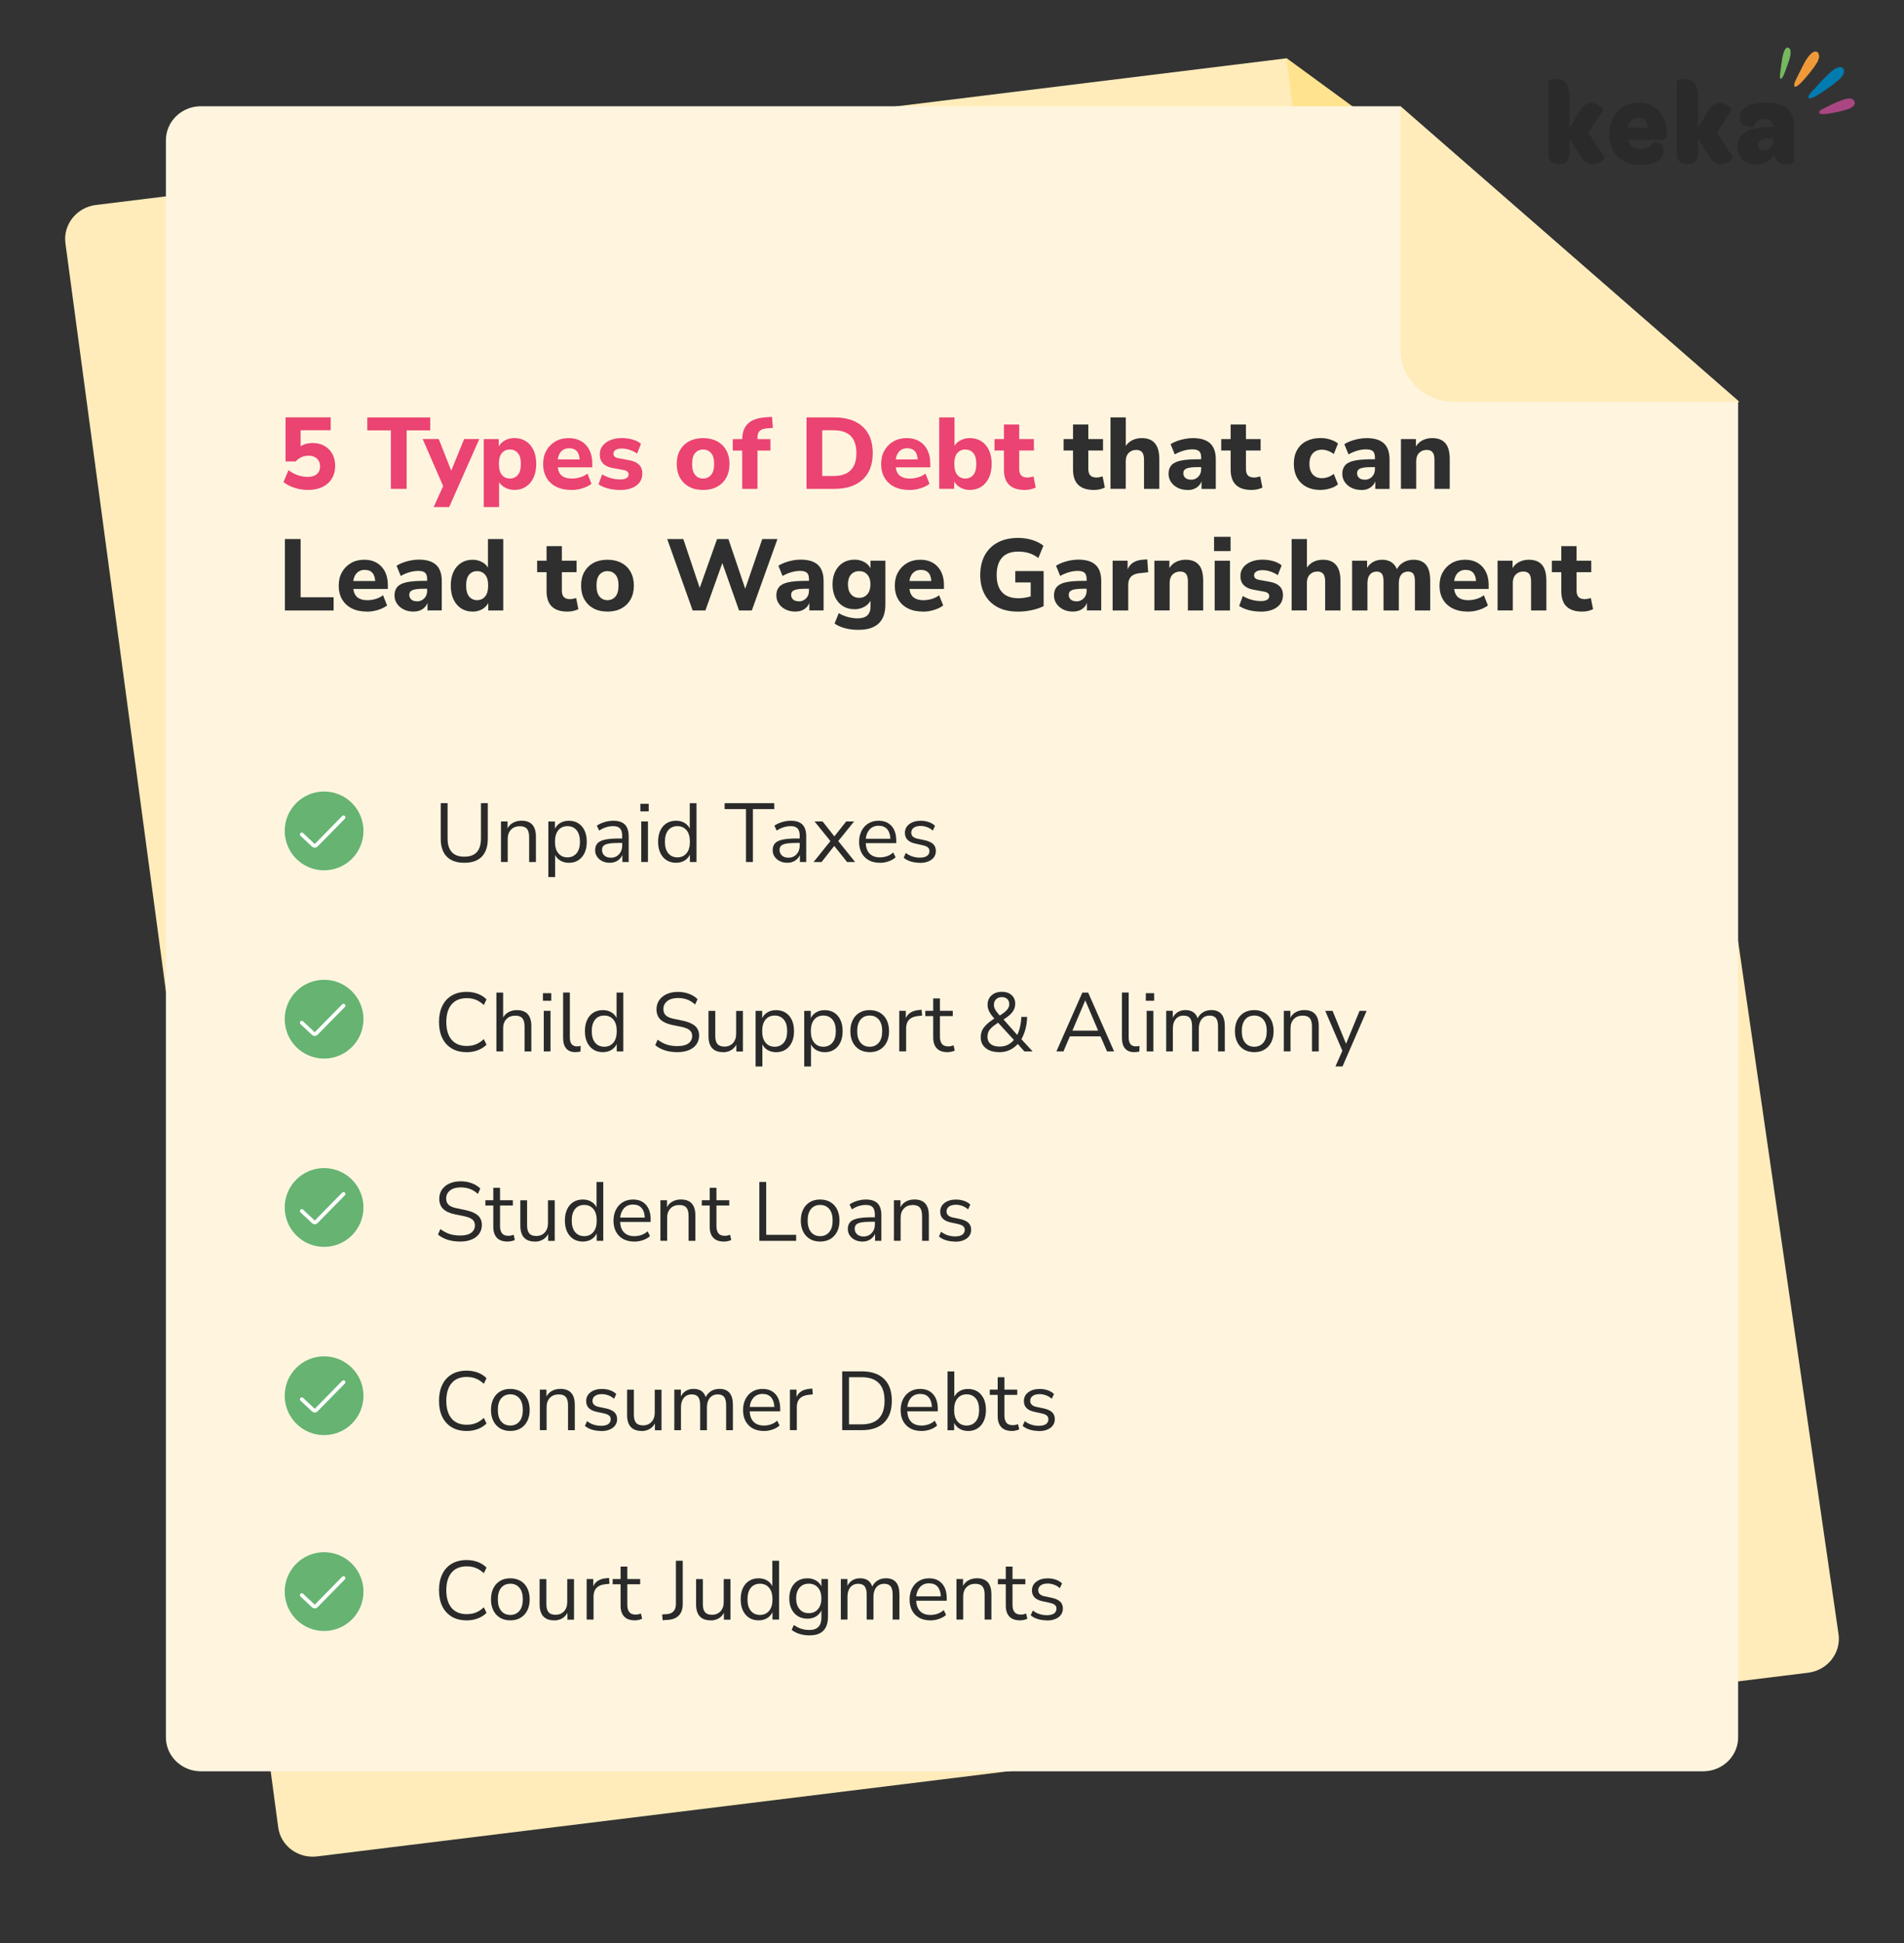 <?xml version="1.0" encoding="UTF-8"?><svg id="Layer_1" xmlns="http://www.w3.org/2000/svg" viewBox="0 0 502.89 512.95"><rect x="0" y="0" width="502.89" height="512.95" fill="#333333" stroke="none"/><path d="M466.43,27.09c-4.78,0-6.93,1.55-6.93,4.02,0,2.69,3.66,2.47,3.7,2.37.38-.95,1.11-2.08,2.91-2.08,1.34,0,2.13.73,2.24,2.08h-.55c-6.14.03-8.85,1.74-8.85,5.32,0,2.72,1.89,4.62,4.8,4.62,2.1,0,3.87-.95,4.83-2.56.44,1.67,1.54,2.53,3.14,2.53,1.08,0,2.16-.38,2.16-.7v-8.92c0-4.49-2.26-6.68-7.45-6.68ZM468.38,37.02c0,1.58-.96,2.69-2.44,2.69-1.02,0-1.69-.54-1.69-1.45,0-1.2,1.19-1.71,3.44-1.78h.7v.54h0Z" style="fill:#2a2a2a; fill-rule:evenodd;"/><path d="M457.7,41.52l-4.25-6.49,3.87-5.98c.15-.35-1.34-1.87-3.03-1.87-.96,0-2.15.47-2.94,1.84l-2.88,4.72v-8.29c0-3.7-1.83-4.62-3.44-4.62-1.14,0-2.15.47-2.15.69v18.8c0,2.25,1.05,2.95,2.53,2.95h.58c1.43,0,2.48-.76,2.48-2.95v-3.71l3.11,4.91c.81,1.36,2.01,1.84,3.03,1.84,1.66,0,3.23-1.51,3.08-1.83Z" style="fill:#2a2a2a; fill-rule:evenodd;"/><path d="M432.73,27.09c-4.45,0-7.69,3.54-7.69,8.35s3.11,8.1,8.03,8.1c4.08,0,6.32-1.58,6.32-3.67,0-2.31-2.56-2.6-2.56-2.53-.55,1.08-1.75,1.99-3.49,1.99s-3-.82-3.35-2.47h9.11c.84,0,1.11-.66,1.14-1.58v-.38c0-4.52-3.09-7.81-7.51-7.81ZM429.91,33.74c.18-1.55,1.31-2.69,2.76-2.69,1.54,0,2.5,1.08,2.53,2.69h-5.29Z" style="fill:#2a2a2a; fill-rule:evenodd;"/><path d="M423.77,41.52l-4.25-6.49,3.87-5.98c.15-.35-1.34-1.87-3.03-1.87-.96,0-2.15.47-2.94,1.84l-2.88,4.72v-8.29c0-3.7-1.83-4.62-3.44-4.62-1.14,0-2.15.47-2.15.69v18.8c0,2.25,1.05,2.95,2.53,2.95h.59c1.42,0,2.47-.76,2.47-2.95v-3.71l3.12,4.91c.81,1.36,2.01,1.84,3.03,1.84,1.65,0,3.23-1.51,3.08-1.83Z" style="fill:#2a2a2a; fill-rule:evenodd;"/><path d="M472.93,14.14c-.09,1.08-.6,2.4-.8,2.98-.73,2.14-1.39,3.87-1.82,3.69-.43-.18-.03-2.04.26-4.35.11-.87.62-4.51,1.86-3.82.45.25.56.82.5,1.49Z" style="fill:#75b85f; fill-rule:evenodd;"/><path d="M480.19,16.01c-.1.24-.22.46-.35.65-.57.92-1.22,1.79-1.89,2.61-1.85,2.24-3.44,4.01-3.95,3.54-.52-.47.76-2.54,2.07-5.23.55-1.13,1.21-2.3,2.05-3.19.49-.52,1.46-1.23,2.04-.48.47.61.32,1.42.02,2.09Z" style="fill:#f09939; fill-rule:evenodd;"/><path d="M488.82,28.49c-.56.3-1.21.48-1.61.6-.6.17-1.2.32-1.81.45-2.59.53-4.73.88-4.91.23-.16-.58.89-.99,1.25-1.17,1.35-.68,2.73-1.38,4.13-1.93.92-.36,3.41-1.37,3.94.12.28.79-.28,1.34-.99,1.71Z" style="fill:#aa4782; fill-rule:evenodd;"/><path d="M486.36,20.39c-.38.45-.87.82-1.3,1.18-.67.57-1.37,1.09-2.08,1.59-2.63,1.85-4.85,3.27-5.26,2.69-.43-.61,1.29-2.15,1.58-2.47,1.01-1.14,2.03-2.29,3.13-3.33.83-.79,3.17-3.23,4.4-1.98.42.44.19,1.22-.05,1.69-.11.23-.25.44-.42.63Z" style="fill:#007cb0; fill-rule:evenodd;"/><path d="M435.41,85.26l50.21,346.31c.61,4.92-3,9.41-8.07,10.03l-393.8,48.49c-5.07.62-9.68-2.85-10.28-7.77L17.27,64.14c-.61-4.92,3.02-9.41,8.09-10.03L339.8,15.39l95.61,69.87Z" style="fill:#ffecba; fill-rule:evenodd;"/><path d="M435.78,85.51l-72.36,5.62c-7.78.96-14.84-4.38-15.76-11.93l-7.86-63.82,95.61,69.87.37.25Z" style="fill:#ffe38f; fill-rule:evenodd;"/><path d="M459.08,105.82v352.83c0,4.96-4.13,8.97-9.24,8.97H53.07c-5.11,0-9.25-4.01-9.25-8.97V37.02c0-4.96,4.15-8.97,9.25-8.97h316.81l89.2,77.77Z" style="fill:#fff5df; fill-rule:evenodd;"/><path d="M459.42,106.11h-75.35c-7.84,0-14.19-6.16-14.19-13.76V28.05l89.2,77.77.34.29Z" style="fill:#ffecba; fill-rule:evenodd;"/><path d="M81.41,129.35c-1.25,0-2.47-.19-3.65-.58-1.19-.38-2.15-.89-2.88-1.51l1.31-3.13c1.61,1.18,3.32,1.77,5.14,1.77,1.02,0,1.81-.25,2.37-.75.56-.5.84-1.17.84-2.01s-.27-1.54-.82-2.06c-.54-.52-1.28-.78-2.21-.78-1.34,0-2.48.51-3.42,1.52h-2.67v-11.64h11.93v3.4h-7.95v4.23c.87-.57,1.93-.86,3.16-.86s2.24.25,3.13.76c.89.51,1.59,1.22,2.09,2.13.5.91.75,1.96.75,3.16,0,1.27-.29,2.37-.86,3.32-.57.95-1.39,1.69-2.46,2.22s-2.34.8-3.8.8Z" style="fill:#eb4372;"/><path d="M103.24,129.06v-15.44h-6.23v-3.42h16.62v3.42h-6.23v15.44h-4.15Z" style="fill:#eb4372;"/><path d="M114.53,133.87l2.52-5.54-5.41-12.42h4.25l3.29,8.35,3.4-8.35h4.01l-7.95,17.95h-4.12Z" style="fill:#eb4372;"/><path d="M127.77,133.87v-17.95h3.96v1.95c.36-.68.91-1.22,1.65-1.62.74-.4,1.57-.6,2.5-.6,1.14,0,2.14.28,3.01.83s1.54,1.34,2.02,2.35c.48,1.02.72,2.23.72,3.64s-.24,2.63-.72,3.65c-.48,1.03-1.16,1.82-2.02,2.38s-1.87.84-3.01.84c-.87,0-1.67-.19-2.39-.56-.72-.37-1.28-.87-1.67-1.5v6.58h-4.04ZM134.68,126.33c.86,0,1.55-.31,2.09-.94s.8-1.6.8-2.92-.27-2.26-.8-2.88c-.54-.62-1.23-.92-2.09-.92s-1.58.31-2.11.92c-.54.62-.8,1.57-.8,2.88s.27,2.29.8,2.92,1.24.94,2.11.94Z" style="fill:#eb4372;"/><path d="M150.92,129.35c-1.55,0-2.89-.28-4-.84-1.12-.56-1.97-1.36-2.57-2.38-.6-1.03-.9-2.23-.9-3.62s.29-2.55.87-3.57c.58-1.03,1.37-1.83,2.38-2.41,1.01-.58,2.17-.87,3.49-.87,1.91,0,3.42.6,4.55,1.81,1.12,1.2,1.69,2.83,1.69,4.88v1.02h-9.12c.14,1.04.52,1.79,1.14,2.26s1.47.71,2.56.71c.71,0,1.44-.11,2.17-.32s1.39-.54,1.98-.99l1.07,2.7c-.66.5-1.47.9-2.42,1.19-.95.29-1.91.44-2.88.44ZM150.36,118.33c-.86,0-1.55.26-2.07.78-.53.52-.85,1.24-.98,2.17h5.78c-.11-1.96-1.02-2.94-2.73-2.94Z" style="fill:#eb4372;"/><path d="M163.81,129.35c-1.16,0-2.24-.13-3.24-.4-1-.27-1.83-.63-2.49-1.1l.96-2.62c.66.41,1.41.74,2.26.98.85.24,1.69.36,2.53.36.75,0,1.3-.12,1.66-.36.36-.24.54-.56.54-.95,0-.62-.46-1.02-1.36-1.18l-2.81-.51c-1.12-.2-1.98-.6-2.57-1.2-.59-.61-.88-1.4-.88-2.38,0-.89.25-1.66.75-2.3.5-.64,1.19-1.14,2.06-1.5.87-.36,1.88-.54,3.02-.54.95,0,1.86.12,2.76.36s1.66.62,2.3,1.14l-1.02,2.6c-.54-.39-1.17-.71-1.91-.96s-1.43-.38-2.07-.38c-.8,0-1.38.13-1.74.39-.36.26-.54.58-.54.98,0,.62.42,1.02,1.26,1.18l2.81.51c1.16.2,2.04.58,2.65,1.16.61.58.91,1.37.91,2.37,0,1.37-.54,2.44-1.61,3.21s-2.48,1.15-4.23,1.15Z" style="fill:#eb4372;"/><path d="M185.7,129.35c-1.41,0-2.64-.28-3.68-.84-1.04-.56-1.85-1.36-2.42-2.38-.57-1.03-.86-2.24-.86-3.65s.28-2.6.86-3.62,1.38-1.81,2.42-2.37c1.04-.55,2.27-.83,3.68-.83s2.64.28,3.68.83c1.04.55,1.86,1.34,2.43,2.37.58,1.03.87,2.23.87,3.62s-.29,2.63-.87,3.65c-.58,1.03-1.39,1.82-2.43,2.38-1.04.56-2.27.84-3.68.84ZM185.7,126.33c.86,0,1.56-.31,2.1-.94.54-.62.82-1.6.82-2.92s-.27-2.26-.82-2.88c-.54-.62-1.24-.92-2.1-.92s-1.55.31-2.09.92c-.54.62-.8,1.57-.8,2.88s.27,2.29.8,2.92,1.23.94,2.09.94Z" style="fill:#eb4372;"/><path d="M196.03,129.06v-10.11h-2.49v-3.02h2.49c.04-1.86.58-3.25,1.62-4.19,1.04-.94,2.63-1.47,4.78-1.59l1.47-.11.24,2.94-1.26.08c-1.03.05-1.76.27-2.18.66-.42.38-.63.97-.63,1.75v.46h3.42v3.02h-3.42v10.11h-4.04Z" style="fill:#eb4372;"/><path d="M213.02,129.06v-18.86h7.38c3.21,0,5.7.82,7.46,2.45,1.77,1.63,2.65,3.96,2.65,6.97s-.88,5.34-2.65,6.98-4.25,2.46-7.46,2.46h-7.38ZM217.17,125.66h3c4.01,0,6.02-2.02,6.02-6.05s-2.01-6.02-6.02-6.02h-3v12.07Z" style="fill:#eb4372;"/><path d="M240.2,129.35c-1.55,0-2.89-.28-4-.84-1.12-.56-1.97-1.36-2.57-2.38-.6-1.03-.9-2.23-.9-3.62s.29-2.55.87-3.57c.58-1.03,1.37-1.83,2.38-2.41,1.01-.58,2.17-.87,3.49-.87,1.91,0,3.42.6,4.55,1.81,1.12,1.2,1.69,2.83,1.69,4.88v1.02h-9.12c.14,1.04.52,1.79,1.14,2.26s1.47.71,2.56.71c.71,0,1.44-.11,2.17-.32s1.39-.54,1.98-.99l1.07,2.7c-.66.5-1.47.9-2.42,1.19-.95.29-1.91.44-2.88.44ZM239.64,118.33c-.86,0-1.55.26-2.07.78-.53.52-.85,1.24-.98,2.17h5.78c-.11-1.96-1.02-2.94-2.73-2.94Z" style="fill:#eb4372;"/><path d="M256.18,129.35c-.93,0-1.76-.21-2.5-.62s-1.29-.95-1.65-1.63v1.95h-3.96v-18.86h4.04v7.49c.39-.62.95-1.12,1.67-1.48.72-.37,1.52-.55,2.39-.55,1.14,0,2.14.28,3.01.83s1.54,1.34,2.02,2.35c.48,1.02.72,2.23.72,3.64s-.24,2.63-.72,3.65c-.48,1.03-1.16,1.82-2.02,2.38s-1.87.84-3.01.84ZM254.97,126.33c.86,0,1.55-.31,2.09-.94s.8-1.6.8-2.92-.27-2.26-.8-2.88c-.54-.62-1.23-.92-2.09-.92s-1.58.31-2.11.92c-.54.62-.8,1.57-.8,2.88s.27,2.29.8,2.92,1.24.94,2.11.94Z" style="fill:#eb4372;"/><path d="M270.7,129.35c-3.69,0-5.54-1.79-5.54-5.38v-5.03h-2.49v-3.02h2.49v-3.85h4.04v3.85h3.88v3.02h-3.88v4.87c0,.75.17,1.31.52,1.69.35.38.91.56,1.67.56.23,0,.48-.03.74-.08.26-.05.54-.12.84-.21l.59,2.94c-.38.2-.82.35-1.34.47-.52.12-1.03.17-1.53.17Z" style="fill:#eb4372;"/><path d="M288.95,129.35c-3.69,0-5.54-1.79-5.54-5.38v-5.03h-2.49v-3.02h2.49v-3.85h4.04v3.85h3.88v3.02h-3.88v4.87c0,.75.17,1.31.52,1.69.35.38.91.56,1.67.56.23,0,.48-.03.74-.08.26-.05.54-.12.84-.21l.59,2.94c-.38.2-.82.35-1.34.47-.52.12-1.03.17-1.53.17Z" style="fill:#2f2f2f;"/><path d="M293.31,129.06v-18.86h4.04v7.52c.46-.68,1.06-1.19,1.79-1.54s1.54-.52,2.43-.52c3.09,0,4.63,1.84,4.63,5.51v7.89h-4.04v-7.71c0-.91-.17-1.57-.51-1.97s-.84-.6-1.5-.6c-.86,0-1.54.27-2.05.8s-.76,1.25-.76,2.14v7.33h-4.04Z" style="fill:#2f2f2f;"/><path d="M313.67,129.35c-.98,0-1.85-.19-2.59-.56-.75-.37-1.34-.88-1.78-1.52-.44-.64-.66-1.36-.66-2.17,0-.95.25-1.7.75-2.27.5-.57,1.31-.98,2.44-1.22,1.12-.24,2.61-.36,4.47-.36h.96v-.46c0-.78-.18-1.34-.53-1.67-.36-.33-.96-.49-1.82-.49-.71,0-1.47.11-2.26.33s-1.58.56-2.37,1l-1.1-2.7c.46-.3,1.03-.58,1.7-.83.67-.25,1.37-.44,2.1-.57.73-.13,1.43-.2,2.09-.2,2.03,0,3.55.46,4.55,1.38,1,.92,1.5,2.34,1.5,4.27v7.76h-3.77v-1.98c-.27.7-.72,1.25-1.35,1.66s-1.4.62-2.31.62ZM314.58,126.65c.75,0,1.38-.26,1.9-.78.52-.52.78-1.19.78-2.01v-.54h-.94c-1.37,0-2.35.12-2.92.36s-.86.66-.86,1.24c0,.5.17.91.52,1.23.35.32.85.48,1.51.48Z" style="fill:#2f2f2f;"/><path d="M330.58,129.35c-3.69,0-5.54-1.79-5.54-5.38v-5.03h-2.49v-3.02h2.49v-3.85h4.04v3.85h3.88v3.02h-3.88v4.87c0,.75.17,1.31.52,1.69.35.38.91.56,1.67.56.23,0,.48-.03.74-.08.26-.05.54-.12.84-.21l.59,2.94c-.38.2-.82.35-1.34.47-.52.12-1.03.17-1.53.17Z" style="fill:#2f2f2f;"/><path d="M348.77,129.35c-1.43,0-2.67-.28-3.73-.84s-1.88-1.36-2.45-2.4c-.57-1.03-.86-2.26-.86-3.67s.28-2.62.86-3.64,1.39-1.8,2.45-2.34,2.31-.82,3.73-.82c.84,0,1.69.12,2.54.38s1.55.61,2.09,1.07l-1.12,2.78c-.45-.36-.95-.64-1.5-.84s-1.09-.31-1.61-.31c-1.05,0-1.87.33-2.45.98s-.87,1.57-.87,2.77.29,2.1.87,2.77c.58.67,1.4,1,2.45,1,.5,0,1.03-.1,1.59-.29.56-.2,1.07-.48,1.51-.86l1.12,2.78c-.54.46-1.23.83-2.09,1.08-.86.26-1.7.39-2.54.39Z" style="fill:#2f2f2f;"/><path d="M359.56,129.35c-.98,0-1.85-.19-2.59-.56-.75-.37-1.34-.88-1.78-1.52-.44-.64-.66-1.36-.66-2.17,0-.95.25-1.7.75-2.27.5-.57,1.31-.98,2.44-1.22,1.12-.24,2.61-.36,4.47-.36h.96v-.46c0-.78-.18-1.34-.53-1.67-.36-.33-.96-.49-1.82-.49-.71,0-1.47.11-2.26.33s-1.58.56-2.37,1l-1.1-2.7c.46-.3,1.03-.58,1.7-.83.67-.25,1.37-.44,2.1-.57.73-.13,1.43-.2,2.09-.2,2.03,0,3.55.46,4.55,1.38,1,.92,1.5,2.34,1.5,4.27v7.76h-3.77v-1.98c-.27.7-.72,1.25-1.35,1.66s-1.4.62-2.31.62ZM360.47,126.65c.75,0,1.38-.26,1.9-.78.52-.52.78-1.19.78-2.01v-.54h-.94c-1.37,0-2.35.12-2.92.36s-.86.66-.86,1.24c0,.5.17.91.52,1.23.35.32.85.48,1.51.48Z" style="fill:#2f2f2f;"/><path d="M370.02,129.06v-13.14h3.96v1.93c.45-.71,1.04-1.26,1.79-1.63.75-.38,1.59-.56,2.51-.56,1.55,0,2.71.45,3.48,1.35.77.9,1.15,2.29,1.15,4.16v7.89h-4.04v-7.71c0-.91-.17-1.57-.51-1.97s-.84-.6-1.5-.6c-.86,0-1.54.27-2.05.8s-.76,1.25-.76,2.14v7.33h-4.04Z" style="fill:#2f2f2f;"/><path d="M75.25,161.17v-18.86h4.15v15.36h8.72v3.5h-12.87Z" style="fill:#2f2f2f;"/><path d="M96.93,161.46c-1.55,0-2.89-.28-4-.84-1.12-.56-1.97-1.36-2.57-2.38s-.9-2.23-.9-3.62.29-2.55.87-3.57c.58-1.03,1.37-1.83,2.38-2.41s2.17-.87,3.49-.87c1.91,0,3.42.6,4.55,1.81,1.12,1.2,1.69,2.83,1.69,4.88v1.02h-9.12c.14,1.04.52,1.79,1.14,2.26s1.47.71,2.56.71c.71,0,1.44-.11,2.17-.32.73-.21,1.39-.54,1.98-.99l1.07,2.7c-.66.5-1.47.9-2.42,1.19-.95.29-1.91.44-2.88.44ZM96.36,150.44c-.86,0-1.55.26-2.07.78-.53.52-.85,1.24-.98,2.17h5.78c-.11-1.96-1.02-2.94-2.73-2.94Z" style="fill:#2f2f2f;"/><path d="M109.23,161.46c-.98,0-1.85-.19-2.59-.56-.75-.38-1.34-.88-1.78-1.53-.44-.64-.66-1.36-.66-2.17,0-.95.25-1.7.75-2.27.5-.57,1.31-.98,2.44-1.22,1.12-.24,2.61-.36,4.47-.36h.96v-.46c0-.79-.18-1.34-.53-1.67-.36-.33-.96-.5-1.82-.5-.71,0-1.47.11-2.26.33-.79.22-1.58.56-2.37,1l-1.1-2.7c.46-.3,1.03-.58,1.7-.83s1.37-.44,2.1-.58,1.43-.2,2.09-.2c2.03,0,3.55.46,4.55,1.38,1,.92,1.5,2.34,1.5,4.27v7.76h-3.77v-1.98c-.27.7-.72,1.25-1.35,1.66-.63.41-1.4.62-2.31.62ZM110.14,158.76c.75,0,1.38-.26,1.9-.78.52-.52.78-1.19.78-2.01v-.54h-.94c-1.37,0-2.35.12-2.92.36-.57.24-.86.66-.86,1.24,0,.5.17.91.52,1.23s.85.48,1.51.48Z" style="fill:#2f2f2f;"/><path d="M124.81,161.46c-1.14,0-2.14-.28-3.01-.84-.87-.56-1.54-1.36-2.02-2.38s-.72-2.24-.72-3.65.24-2.62.72-3.64,1.16-1.8,2.02-2.35c.87-.55,1.87-.83,3.01-.83.87,0,1.68.19,2.41.56s1.28.87,1.66,1.5v-7.52h4.04v18.86h-3.96v-1.98c-.36.7-.91,1.25-1.65,1.66-.74.41-1.57.62-2.5.62ZM126.01,158.44c.86,0,1.56-.31,2.1-.94.54-.62.82-1.6.82-2.92s-.27-2.26-.82-2.88c-.54-.62-1.24-.92-2.1-.92s-1.55.31-2.09.92c-.54.62-.8,1.57-.8,2.88s.27,2.29.8,2.92c.54.62,1.23.94,2.09.94Z" style="fill:#2f2f2f;"/><path d="M149.9,161.46c-3.69,0-5.54-1.79-5.54-5.38v-5.03h-2.49v-3.02h2.49v-3.85h4.04v3.85h3.88v3.02h-3.88v4.87c0,.75.17,1.31.52,1.69s.91.56,1.67.56c.23,0,.48-.03.74-.08.26-.05.54-.12.84-.21l.59,2.94c-.38.2-.82.35-1.34.47-.52.12-1.03.17-1.53.17Z" style="fill:#2f2f2f;"/><path d="M160.44,161.46c-1.41,0-2.64-.28-3.68-.84-1.04-.56-1.85-1.36-2.42-2.38s-.86-2.24-.86-3.65.28-2.6.86-3.62,1.38-1.81,2.42-2.37c1.04-.55,2.27-.83,3.68-.83s2.64.28,3.68.83c1.04.55,1.86,1.34,2.43,2.37.58,1.03.87,2.23.87,3.62s-.29,2.63-.87,3.65c-.58,1.03-1.39,1.82-2.43,2.38-1.04.56-2.27.84-3.68.84ZM160.44,158.44c.86,0,1.56-.31,2.1-.94.54-.62.82-1.6.82-2.92s-.27-2.26-.82-2.88c-.54-.62-1.24-.92-2.1-.92s-1.55.31-2.09.92c-.54.62-.8,1.57-.8,2.88s.27,2.29.8,2.92c.54.62,1.23.94,2.09.94Z" style="fill:#2f2f2f;"/><path d="M182.95,161.17l-6.72-18.86h4.25l4.33,12.9,4.58-12.9h3l4.44,13.11,4.5-13.11h4.01l-6.77,18.86h-3.37l-4.42-12.52-4.47,12.52h-3.37Z" style="fill:#2f2f2f;"/><path d="M210.08,161.46c-.98,0-1.85-.19-2.59-.56-.75-.38-1.34-.88-1.78-1.53-.44-.64-.66-1.36-.66-2.17,0-.95.25-1.7.75-2.27.5-.57,1.31-.98,2.44-1.22,1.12-.24,2.61-.36,4.47-.36h.96v-.46c0-.79-.18-1.34-.53-1.67-.36-.33-.96-.5-1.82-.5-.71,0-1.47.11-2.26.33-.79.22-1.58.56-2.37,1l-1.1-2.7c.46-.3,1.03-.58,1.7-.83s1.37-.44,2.1-.58,1.43-.2,2.09-.2c2.03,0,3.55.46,4.55,1.38,1,.92,1.5,2.34,1.5,4.27v7.76h-3.77v-1.98c-.27.7-.72,1.25-1.35,1.66-.63.41-1.4.62-2.31.62ZM210.99,158.76c.75,0,1.38-.26,1.9-.78.52-.52.78-1.19.78-2.01v-.54h-.94c-1.37,0-2.35.12-2.92.36-.57.24-.86.66-.86,1.24,0,.5.17.91.52,1.23s.85.48,1.51.48Z" style="fill:#2f2f2f;"/><path d="M226.85,166.28c-1.27,0-2.45-.13-3.54-.4-1.1-.27-2.06-.69-2.88-1.26l1.1-2.76c.71.45,1.52.79,2.42,1.03s1.75.36,2.56.36c2.28,0,3.42-1.05,3.42-3.16v-1.5c-.36.68-.92,1.22-1.69,1.63-.77.41-1.61.62-2.52.62-1.18,0-2.2-.27-3.08-.82-.88-.54-1.55-1.31-2.03-2.29s-.72-2.13-.72-3.45.24-2.44.72-3.42,1.16-1.74,2.03-2.29c.87-.54,1.9-.82,3.08-.82.95,0,1.79.21,2.54.62s1.3.95,1.66,1.63v-1.98h3.93v11.61c0,2.21-.6,3.87-1.79,4.98-1.2,1.11-2.93,1.66-5.22,1.66ZM226.93,157.82c.89,0,1.61-.31,2.15-.94.54-.62.82-1.49.82-2.6s-.27-1.97-.82-2.58c-.54-.62-1.26-.92-2.15-.92s-1.63.31-2.17.92c-.54.62-.8,1.48-.8,2.58s.27,1.97.8,2.6c.54.62,1.26.94,2.17.94Z" style="fill:#2f2f2f;"/><path d="M243.81,161.46c-1.55,0-2.89-.28-4-.84-1.12-.56-1.97-1.36-2.57-2.38s-.9-2.23-.9-3.62.29-2.55.87-3.57c.58-1.03,1.37-1.83,2.38-2.41s2.17-.87,3.49-.87c1.91,0,3.42.6,4.55,1.81,1.12,1.2,1.69,2.83,1.69,4.88v1.02h-9.12c.14,1.04.52,1.79,1.14,2.26s1.47.71,2.56.71c.71,0,1.44-.11,2.17-.32.73-.21,1.39-.54,1.98-.99l1.07,2.7c-.66.5-1.47.9-2.42,1.19-.95.29-1.91.44-2.88.44ZM243.25,150.44c-.86,0-1.55.26-2.07.78-.53.52-.85,1.24-.98,2.17h5.78c-.11-1.96-1.02-2.94-2.73-2.94Z" style="fill:#2f2f2f;"/><path d="M268.8,161.46c-2.12,0-3.92-.4-5.39-1.21-1.47-.8-2.59-1.93-3.36-3.37-.77-1.44-1.15-3.14-1.15-5.08s.4-3.73,1.19-5.19,1.94-2.6,3.44-3.4c1.5-.8,3.3-1.2,5.4-1.2,1.32,0,2.57.19,3.76.56,1.19.38,2.15.88,2.9,1.5l-1.34,3.24c-.82-.61-1.66-1.04-2.51-1.3s-1.78-.39-2.78-.39c-1.91,0-3.34.53-4.29,1.59-.95,1.06-1.43,2.59-1.43,4.59s.49,3.54,1.46,4.58c.97,1.04,2.41,1.55,4.32,1.55,1.02,0,2.09-.16,3.21-.48v-3.69h-4.07v-3h7.49v9.26c-.93.46-2,.82-3.21,1.07s-2.43.38-3.64.38Z" style="fill:#2f2f2f;"/><path d="M283.41,161.46c-.98,0-1.85-.19-2.59-.56-.75-.38-1.34-.88-1.78-1.53-.44-.64-.66-1.36-.66-2.17,0-.95.25-1.7.75-2.27.5-.57,1.31-.98,2.44-1.22,1.12-.24,2.61-.36,4.47-.36h.96v-.46c0-.79-.18-1.34-.53-1.67-.36-.33-.96-.5-1.82-.5-.71,0-1.47.11-2.26.33-.79.22-1.58.56-2.37,1l-1.1-2.7c.46-.3,1.03-.58,1.7-.83s1.37-.44,2.1-.58,1.43-.2,2.09-.2c2.03,0,3.55.46,4.55,1.38,1,.92,1.5,2.34,1.5,4.27v7.76h-3.77v-1.98c-.27.7-.72,1.25-1.35,1.66-.63.41-1.4.62-2.31.62ZM284.32,158.76c.75,0,1.38-.26,1.9-.78.52-.52.78-1.19.78-2.01v-.54h-.94c-1.37,0-2.35.12-2.92.36-.57.24-.86.66-.86,1.24,0,.5.17.91.52,1.23s.85.48,1.51.48Z" style="fill:#2f2f2f;"/><path d="M293.87,161.17v-13.14h3.96v2.27c.62-1.53,1.96-2.38,4.01-2.54l1.18-.08.24,3.4-2.27.24c-2,.2-3,1.21-3,3.05v6.8h-4.12Z" style="fill:#2f2f2f;"/><path d="M304.9,161.17v-13.14h3.96v1.93c.45-.71,1.04-1.26,1.79-1.63s1.59-.56,2.51-.56c1.55,0,2.71.45,3.48,1.35.77.9,1.15,2.29,1.15,4.16v7.89h-4.04v-7.71c0-.91-.17-1.57-.51-1.97-.34-.4-.84-.6-1.5-.6-.86,0-1.54.27-2.05.8s-.76,1.25-.76,2.14v7.33h-4.04Z" style="fill:#2f2f2f;"/><path d="M320.66,145.49v-3.77h4.36v3.77h-4.36ZM320.82,161.17v-13.14h4.04v13.14h-4.04Z" style="fill:#2f2f2f;"/><path d="M333.02,161.46c-1.16,0-2.24-.13-3.24-.4-1-.27-1.83-.63-2.49-1.1l.96-2.62c.66.41,1.41.74,2.26.98s1.69.36,2.53.36c.75,0,1.3-.12,1.66-.36.36-.24.54-.56.54-.95,0-.62-.46-1.02-1.36-1.18l-2.81-.51c-1.12-.2-1.98-.6-2.57-1.21-.59-.61-.88-1.4-.88-2.38,0-.89.25-1.66.75-2.3.5-.64,1.19-1.14,2.06-1.5.87-.36,1.88-.54,3.02-.54.95,0,1.86.12,2.76.36.89.24,1.66.62,2.3,1.14l-1.02,2.6c-.54-.39-1.17-.71-1.91-.96-.74-.25-1.43-.37-2.07-.37-.8,0-1.38.13-1.74.39s-.54.58-.54.98c0,.62.42,1.02,1.26,1.18l2.81.51c1.16.2,2.04.58,2.65,1.16s.91,1.37.91,2.37c0,1.37-.54,2.44-1.61,3.21-1.07.77-2.48,1.15-4.23,1.15Z" style="fill:#2f2f2f;"/><path d="M341.15,161.17v-18.86h4.04v7.52c.46-.68,1.06-1.19,1.79-1.54s1.54-.52,2.43-.52c3.09,0,4.63,1.84,4.63,5.51v7.89h-4.04v-7.71c0-.91-.17-1.57-.51-1.97-.34-.4-.84-.6-1.5-.6-.86,0-1.54.27-2.05.8s-.76,1.25-.76,2.14v7.33h-4.04Z" style="fill:#2f2f2f;"/><path d="M357.12,161.17v-13.14h3.96v1.9c.39-.68.93-1.21,1.62-1.59.69-.38,1.49-.57,2.39-.57s1.72.21,2.37.62,1.15,1.04,1.49,1.87c.41-.79,1-1.4,1.78-1.83.78-.44,1.64-.66,2.58-.66,1.5,0,2.61.45,3.34,1.35.73.9,1.1,2.29,1.1,4.16v7.89h-4.04v-7.76c0-.87-.14-1.51-.42-1.91-.28-.4-.75-.6-1.4-.6-.77,0-1.37.27-1.79.8s-.64,1.29-.64,2.27v7.2h-4.04v-7.76c0-.87-.14-1.51-.43-1.91-.29-.4-.75-.6-1.39-.6-.77,0-1.36.27-1.79.8-.43.54-.64,1.29-.64,2.27v7.2h-4.04Z" style="fill:#2f2f2f;"/><path d="M387.68,161.46c-1.55,0-2.89-.28-4-.84-1.12-.56-1.97-1.36-2.57-2.38s-.9-2.23-.9-3.62.29-2.55.87-3.57c.58-1.03,1.37-1.83,2.38-2.41s2.17-.87,3.49-.87c1.91,0,3.42.6,4.55,1.81,1.12,1.2,1.69,2.83,1.69,4.88v1.02h-9.12c.14,1.04.52,1.79,1.14,2.26s1.47.71,2.56.71c.71,0,1.44-.11,2.17-.32.73-.21,1.39-.54,1.98-.99l1.07,2.7c-.66.5-1.47.9-2.42,1.19-.95.29-1.91.44-2.88.44ZM387.12,150.44c-.86,0-1.55.26-2.07.78-.53.52-.85,1.24-.98,2.17h5.78c-.11-1.96-1.02-2.94-2.73-2.94Z" style="fill:#2f2f2f;"/><path d="M395.54,161.17v-13.14h3.96v1.93c.45-.71,1.04-1.26,1.79-1.63s1.59-.56,2.51-.56c1.55,0,2.71.45,3.48,1.35.77.9,1.15,2.29,1.15,4.16v7.89h-4.04v-7.71c0-.91-.17-1.57-.51-1.97-.34-.4-.84-.6-1.5-.6-.86,0-1.54.27-2.05.8s-.76,1.25-.76,2.14v7.33h-4.04Z" style="fill:#2f2f2f;"/><path d="M417.91,161.46c-3.69,0-5.54-1.79-5.54-5.38v-5.03h-2.49v-3.02h2.49v-3.85h4.04v3.85h3.88v3.02h-3.88v4.87c0,.75.17,1.31.52,1.69s.91.56,1.67.56c.23,0,.48-.03.74-.08.26-.05.54-.12.84-.21l.59,2.94c-.38.2-.82.35-1.34.47-.52.12-1.03.17-1.53.17Z" style="fill:#2f2f2f;"/><path d="M122.65,227.77c-2.04,0-3.59-.54-4.65-1.62s-1.59-2.66-1.59-4.73v-9.39h1.81v9.3c0,3.22,1.48,4.83,4.43,4.83s4.38-1.61,4.38-4.83v-9.3h1.81v9.39c0,2.07-.53,3.65-1.58,4.73-1.05,1.08-2.59,1.62-4.62,1.62Z" style="fill:#2a2a2a;"/><path d="M132.32,227.57v-10.71h1.74v1.83c.35-.68.85-1.18,1.5-1.52.65-.34,1.37-.51,2.18-.51,2.54,0,3.81,1.41,3.81,4.23v6.68h-1.79v-6.57c0-1-.19-1.73-.58-2.19s-1.01-.69-1.86-.69c-.98,0-1.77.3-2.35.91-.58.61-.87,1.42-.87,2.43v6.1h-1.78Z" style="fill:#2a2a2a;"/><path d="M144.83,231.54v-14.67h1.74v1.92c.32-.66.8-1.18,1.44-1.55.64-.38,1.38-.56,2.24-.56.96,0,1.79.22,2.5.67.71.45,1.26,1.09,1.65,1.92.39.83.58,1.82.58,2.96s-.19,2.11-.58,2.94c-.39.83-.94,1.47-1.65,1.93-.71.46-1.55.68-2.5.68-.82,0-1.56-.18-2.2-.55s-1.12-.87-1.43-1.52v5.84h-1.78ZM149.88,226.34c1,0,1.8-.36,2.4-1.07.6-.71.9-1.73.9-3.05s-.3-2.36-.9-3.06-1.4-1.06-2.4-1.06-1.8.35-2.4,1.06-.9,1.73-.9,3.06.3,2.34.9,3.05c.6.71,1.4,1.07,2.4,1.07Z" style="fill:#2a2a2a;"/><path d="M161.05,227.77c-.73,0-1.39-.14-1.97-.43-.58-.29-1.04-.68-1.38-1.18s-.51-1.06-.51-1.67c0-.78.2-1.39.61-1.85.4-.46,1.07-.78,2-.98s2.21-.3,3.82-.3h.71v-.68c0-.91-.19-1.57-.56-1.97-.37-.4-.97-.61-1.79-.61-.65,0-1.27.09-1.87.28-.6.18-1.22.48-1.85.89l-.62-1.3c.56-.4,1.24-.71,2.04-.95.8-.24,1.57-.35,2.3-.35,1.38,0,2.4.34,3.07,1.01.67.68,1,1.73,1,3.15v6.74h-1.67v-1.85c-.28.63-.71,1.13-1.29,1.5s-1.26.55-2.04.55ZM161.34,226.43c.88,0,1.6-.3,2.16-.91.56-.61.84-1.38.84-2.33v-.66h-.68c-1.19,0-2.13.05-2.81.17-.68.11-1.16.3-1.43.57-.27.27-.41.64-.41,1.11,0,.6.21,1.09.63,1.48.42.38.99.57,1.71.57Z" style="fill:#2a2a2a;"/><path d="M169.14,214.2v-2h2.2v2h-2.2ZM169.36,227.57v-10.71h1.78v10.71h-1.78Z" style="fill:#2a2a2a;"/><path d="M178.55,227.77c-.96,0-1.79-.23-2.5-.68-.71-.46-1.26-1.1-1.65-1.93-.39-.83-.58-1.81-.58-2.94s.19-2.13.58-2.96c.39-.83.94-1.47,1.65-1.92.71-.45,1.55-.67,2.5-.67.84,0,1.58.18,2.21.55.64.37,1.11.88,1.42,1.52v-6.7h1.78v15.53h-1.74v-1.96c-.31.68-.79,1.2-1.43,1.59-.65.38-1.4.57-2.25.57ZM178.92,226.34c1,0,1.8-.36,2.4-1.07.6-.71.9-1.73.9-3.05s-.3-2.36-.9-3.06-1.4-1.06-2.4-1.06-1.82.35-2.41,1.06-.89,1.73-.89,3.06.3,2.34.89,3.05c.59.71,1.4,1.07,2.41,1.07Z" style="fill:#2a2a2a;"/><path d="M197.03,227.57v-13.97h-5.64v-1.56h13.11v1.56h-5.64v13.97h-1.83Z" style="fill:#2a2a2a;"/><path d="M207.94,227.77c-.73,0-1.39-.14-1.97-.43-.58-.29-1.04-.68-1.38-1.18s-.51-1.06-.51-1.67c0-.78.2-1.39.61-1.85.4-.46,1.07-.78,2-.98s2.21-.3,3.82-.3h.71v-.68c0-.91-.19-1.57-.56-1.97-.37-.4-.97-.61-1.79-.61-.65,0-1.27.09-1.87.28-.6.18-1.22.48-1.85.89l-.62-1.3c.56-.4,1.24-.71,2.04-.95.8-.24,1.57-.35,2.3-.35,1.38,0,2.4.34,3.07,1.01.67.68,1,1.73,1,3.15v6.74h-1.67v-1.85c-.28.63-.71,1.13-1.29,1.5s-1.26.55-2.04.55ZM208.23,226.43c.88,0,1.6-.3,2.16-.91.56-.61.84-1.38.84-2.33v-.66h-.68c-1.19,0-2.13.05-2.81.17-.68.11-1.16.3-1.43.57-.27.27-.41.64-.41,1.11,0,.6.21,1.09.63,1.48.42.38.99.57,1.71.57Z" style="fill:#2a2a2a;"/><path d="M214.88,227.57l4.45-5.53-4.19-5.18h2.12l3.11,3.94,3.13-3.94h2.09l-4.19,5.18,4.45,5.53h-2.12l-3.39-4.25-3.35,4.25h-2.12Z" style="fill:#2a2a2a;"/><path d="M232.4,227.77c-1.69,0-3.03-.5-4.01-1.49-.98-.99-1.48-2.34-1.48-4.04,0-1.1.22-2.07.66-2.92s1.05-1.5,1.82-1.96c.77-.46,1.66-.69,2.68-.69,1.45,0,2.59.47,3.42,1.4.82.93,1.23,2.21,1.23,3.84v.68h-8.06c.06,1.22.41,2.15,1.06,2.79s1.54.96,2.69.96c.65,0,1.26-.1,1.85-.3.59-.2,1.15-.53,1.67-.98l.62,1.26c-.48.46-1.1.81-1.85,1.07s-1.51.39-2.29.39ZM232.11,217.99c-1.01,0-1.81.32-2.4.95-.59.63-.93,1.46-1.04,2.49h6.5c-.04-1.09-.33-1.93-.85-2.53s-1.26-.9-2.21-.9Z" style="fill:#2a2a2a;"/><path d="M242.91,227.77c-.84,0-1.63-.12-2.38-.35s-1.37-.57-1.85-.99l.57-1.26c.53.43,1.11.74,1.75.94.64.2,1.29.3,1.95.3.84,0,1.47-.15,1.9-.46.43-.31.64-.73.64-1.26,0-.41-.14-.74-.42-.98-.28-.24-.72-.43-1.32-.56l-2.01-.44c-1.82-.4-2.73-1.34-2.73-2.82,0-.97.39-1.75,1.16-2.33s1.78-.88,3.03-.88c.73,0,1.44.11,2.1.34.67.23,1.22.56,1.66,1l-.59,1.26c-.43-.4-.92-.7-1.49-.91-.57-.21-1.13-.32-1.69-.32-.82,0-1.45.16-1.87.49-.43.32-.64.75-.64,1.28,0,.82.54,1.35,1.63,1.59l2,.42c.94.21,1.65.53,2.14.98.48.45.73,1.05.73,1.82,0,.98-.39,1.76-1.17,2.33-.78.56-1.81.85-3.11.85Z" style="fill:#2a2a2a;"/><path d="M123.24,277.77c-1.53,0-2.84-.32-3.92-.97s-1.92-1.56-2.5-2.75c-.58-1.19-.87-2.61-.87-4.25s.29-3.04.87-4.23c.58-1.19,1.41-2.11,2.5-2.75s2.39-.97,3.92-.97c1.07,0,2.06.17,2.96.51.9.34,1.67.83,2.3,1.48l-.71,1.48c-.68-.63-1.38-1.09-2.1-1.38-.73-.29-1.53-.43-2.41-.43-1.75,0-3.08.55-4.01,1.65-.92,1.1-1.39,2.65-1.39,4.65s.46,3.57,1.39,4.67c.93,1.1,2.26,1.65,4.01,1.65.88,0,1.69-.14,2.41-.43.73-.29,1.43-.75,2.1-1.38l.71,1.48c-.63.63-1.4,1.12-2.3,1.46-.9.34-1.89.52-2.96.52Z" style="fill:#2a2a2a;"/><path d="M131.11,277.57v-15.53h1.78v6.59c.35-.65.85-1.13,1.49-1.46.64-.33,1.36-.5,2.15-.5,2.54,0,3.81,1.41,3.81,4.23v6.68h-1.79v-6.57c0-1-.19-1.73-.58-2.19s-1.01-.69-1.86-.69c-.98,0-1.77.3-2.35.91-.58.61-.87,1.42-.87,2.43v6.1h-1.78Z" style="fill:#2a2a2a;"/><path d="M143.4,264.2v-2h2.2v2h-2.2ZM143.62,277.57v-10.71h1.78v10.71h-1.78Z" style="fill:#2a2a2a;"/><path d="M152.02,277.77c-1.09,0-1.91-.32-2.46-.96-.55-.64-.83-1.57-.83-2.79v-11.99h1.78v11.85c0,1.57.62,2.36,1.87,2.36.37,0,.7-.04.99-.13l-.04,1.5c-.46.1-.9.15-1.32.15Z" style="fill:#2a2a2a;"/><path d="M159.22,277.77c-.96,0-1.79-.23-2.5-.68-.71-.46-1.26-1.1-1.65-1.93-.39-.83-.58-1.81-.58-2.94s.19-2.13.58-2.96c.39-.83.94-1.47,1.65-1.92.71-.45,1.55-.67,2.5-.67.84,0,1.58.18,2.21.55.64.37,1.11.88,1.42,1.52v-6.7h1.78v15.53h-1.74v-1.96c-.31.68-.79,1.2-1.43,1.59-.65.38-1.4.57-2.25.57ZM159.6,276.34c1,0,1.8-.36,2.4-1.07.6-.71.9-1.73.9-3.05s-.3-2.36-.9-3.06-1.4-1.06-2.4-1.06-1.82.35-2.41,1.06-.89,1.73-.89,3.06.3,2.34.89,3.05c.59.71,1.4,1.07,2.41,1.07Z" style="fill:#2a2a2a;"/><path d="M178.92,277.77c-1.22,0-2.32-.16-3.3-.47-.98-.32-1.84-.77-2.56-1.38l.64-1.45c.75.57,1.54,1,2.36,1.28s1.78.42,2.86.42c1.32,0,2.3-.25,2.94-.74.64-.49.96-1.14.96-1.95,0-.65-.23-1.16-.69-1.54s-1.24-.68-2.32-.9l-2.29-.46c-1.38-.29-2.41-.78-3.1-1.44-.68-.67-1.02-1.56-1.02-2.68,0-.92.24-1.73.72-2.42.48-.69,1.14-1.23,1.99-1.61.85-.38,1.84-.57,2.95-.57,1.04,0,2.01.17,2.91.5.9.33,1.65.8,2.27,1.42l-.64,1.41c-.66-.6-1.36-1.04-2.09-1.31s-1.56-.41-2.47-.41c-1.16,0-2.09.27-2.78.8-.69.54-1.04,1.24-1.04,2.13,0,.71.22,1.26.65,1.67.43.41,1.14.71,2.13.9l2.29.48c1.48.31,2.58.78,3.29,1.4.71.62,1.07,1.47,1.07,2.54,0,.87-.23,1.63-.69,2.29-.46.66-1.12,1.18-1.98,1.54s-1.88.55-3.05.55Z" style="fill:#2a2a2a;"/><path d="M190.99,277.77c-2.57,0-3.86-1.42-3.86-4.25v-6.65h1.79v6.63c0,.96.19,1.66.58,2.12.39.46,1,.68,1.84.68.91,0,1.65-.3,2.23-.91.57-.61.86-1.42.86-2.43v-6.08h1.79v10.71h-1.74v-1.81c-.34.65-.81,1.14-1.42,1.49-.61.34-1.3.52-2.06.52Z" style="fill:#2a2a2a;"/><path d="M199.57,281.54v-14.67h1.74v1.92c.32-.66.8-1.18,1.44-1.55.64-.38,1.38-.56,2.24-.56.96,0,1.79.22,2.5.67.71.45,1.26,1.09,1.65,1.92.39.83.58,1.82.58,2.96s-.19,2.11-.58,2.94c-.39.83-.94,1.47-1.65,1.93-.71.46-1.55.68-2.5.68-.82,0-1.56-.18-2.2-.55s-1.12-.87-1.43-1.52v5.84h-1.78ZM204.61,276.34c1,0,1.8-.36,2.4-1.07.6-.71.9-1.73.9-3.05s-.3-2.36-.9-3.06-1.4-1.06-2.4-1.06-1.8.35-2.4,1.06-.9,1.73-.9,3.06.3,2.34.9,3.05c.6.71,1.4,1.07,2.4,1.07Z" style="fill:#2a2a2a;"/><path d="M212.41,281.54v-14.67h1.74v1.92c.32-.66.8-1.18,1.44-1.55.64-.38,1.38-.56,2.24-.56.96,0,1.79.22,2.5.67.71.45,1.26,1.09,1.65,1.92.39.83.58,1.82.58,2.96s-.19,2.11-.58,2.94c-.39.83-.94,1.47-1.65,1.93-.71.46-1.55.68-2.5.68-.82,0-1.56-.18-2.2-.55s-1.12-.87-1.43-1.52v5.84h-1.78ZM217.46,276.34c1,0,1.8-.36,2.4-1.07.6-.71.9-1.73.9-3.05s-.3-2.36-.9-3.06-1.4-1.06-2.4-1.06-1.8.35-2.4,1.06-.9,1.73-.9,3.06.3,2.34.9,3.05c.6.71,1.4,1.07,2.4,1.07Z" style="fill:#2a2a2a;"/><path d="M229.71,277.77c-1.04,0-1.95-.23-2.71-.68-.76-.46-1.35-1.1-1.77-1.93s-.63-1.81-.63-2.94.21-2.11.63-2.94,1.01-1.47,1.77-1.93,1.67-.68,2.71-.68,1.93.23,2.7.68c.77.46,1.37,1.1,1.78,1.93s.63,1.81.63,2.94-.21,2.11-.63,2.94-1.01,1.47-1.78,1.93c-.77.46-1.67.68-2.7.68ZM229.71,276.34c1,0,1.8-.36,2.4-1.07.6-.71.9-1.73.9-3.05s-.3-2.36-.9-3.06-1.4-1.06-2.4-1.06-1.82.35-2.41,1.06-.89,1.73-.89,3.06.3,2.34.89,3.05c.59.71,1.4,1.07,2.41,1.07Z" style="fill:#2a2a2a;"/><path d="M237.51,277.57v-10.71h1.74v1.92c.57-1.29,1.75-2,3.53-2.14l.64-.07.13,1.54-1.12.13c-1.01.09-1.78.41-2.31.96-.53.55-.79,1.3-.79,2.26v6.1h-1.81Z" style="fill:#2a2a2a;"/><path d="M250.27,277.77c-1.26,0-2.21-.33-2.84-1-.63-.67-.95-1.63-.95-2.9v-5.62h-2.09v-1.39h2.09v-3.28h1.78v3.28h3.39v1.39h-3.39v5.44c0,.84.18,1.47.53,1.91s.93.65,1.72.65c.23,0,.47-.03.71-.09.23-.06.45-.12.64-.18l.31,1.37c-.19.1-.47.2-.84.29-.37.09-.72.13-1.06.13Z" style="fill:#2a2a2a;"/><path d="M263.99,277.77c-1.56,0-2.77-.36-3.65-1.08-.87-.72-1.31-1.67-1.31-2.84,0-1,.27-1.86.82-2.58.54-.72,1.36-1.44,2.45-2.16l.33-.22c-.66-.72-1.12-1.36-1.39-1.92s-.4-1.12-.4-1.7c0-1.03.34-1.86,1.04-2.49.69-.63,1.62-.95,2.78-.95,1.01,0,1.85.28,2.5.85.65.57.98,1.33.98,2.3,0,.76-.22,1.46-.66,2.1-.44.64-1.25,1.33-2.42,2.06l3.61,4.08c.31-.62.56-1.34.75-2.16.19-.82.3-1.69.33-2.6h1.54c-.03,1.15-.18,2.22-.45,3.23-.27,1.01-.63,1.89-1.07,2.66l2.97,3.22h-2.18l-1.74-1.96c-.62.69-1.34,1.22-2.16,1.6-.82.38-1.71.56-2.67.56ZM264.08,276.29c1.51,0,2.75-.59,3.7-1.76l-4.16-4.54-.26.18c-.94.62-1.6,1.18-1.98,1.7-.38.51-.57,1.13-.57,1.85,0,.81.28,1.44.84,1.9.56.46,1.37.68,2.45.68ZM264.65,263.23c-.63,0-1.15.18-1.54.55s-.59.85-.59,1.46c0,.31.04.59.13.85.09.26.25.54.47.86.23.32.54.7.94,1.16.93-.59,1.58-1.11,1.95-1.56.38-.46.56-.94.56-1.45,0-.57-.18-1.03-.53-1.36s-.82-.5-1.39-.5Z" style="fill:#2a2a2a;"/><path d="M279.02,277.57l6.85-15.53h1.54l6.85,15.53h-1.87l-1.72-3.97h-8.09l-1.7,3.97h-1.87ZM286.62,264.15l-3.37,7.93h6.79l-3.37-7.93h-.04Z" style="fill:#2a2a2a;"/><path d="M299.62,277.77c-1.09,0-1.91-.32-2.46-.96-.55-.64-.83-1.57-.83-2.79v-11.99h1.78v11.85c0,1.57.62,2.36,1.87,2.36.37,0,.7-.04.99-.13l-.04,1.5c-.46.1-.9.15-1.32.15Z" style="fill:#2a2a2a;"/><path d="M302.64,264.2v-2h2.2v2h-2.2ZM302.86,277.57v-10.71h1.78v10.71h-1.78Z" style="fill:#2a2a2a;"/><path d="M308.02,277.57v-10.71h1.74v1.81c.32-.65.77-1.14,1.34-1.49.57-.34,1.24-.52,2-.52,1.67,0,2.75.73,3.22,2.18.32-.68.8-1.21,1.43-1.6.63-.39,1.36-.58,2.18-.58,2.38,0,3.57,1.41,3.57,4.23v6.68h-1.79v-6.59c0-.98-.17-1.71-.52-2.17-.35-.46-.91-.69-1.71-.69-.87,0-1.56.31-2.07.92-.51.62-.77,1.44-.77,2.47v6.06h-1.79v-6.59c0-.98-.17-1.71-.52-2.17-.35-.46-.92-.69-1.71-.69-.88,0-1.58.31-2.08.92-.51.62-.76,1.44-.76,2.47v6.06h-1.79Z" style="fill:#2a2a2a;"/><path d="M331.28,277.77c-1.04,0-1.95-.23-2.71-.68-.76-.46-1.35-1.1-1.77-1.93s-.63-1.81-.63-2.94.21-2.11.63-2.94,1.01-1.47,1.77-1.93,1.67-.68,2.71-.68,1.93.23,2.7.68c.77.46,1.37,1.1,1.78,1.93s.63,1.81.63,2.94-.21,2.11-.63,2.94-1.01,1.47-1.78,1.93c-.77.46-1.67.68-2.7.68ZM331.28,276.34c1,0,1.8-.36,2.4-1.07.6-.71.9-1.73.9-3.05s-.3-2.36-.9-3.06-1.4-1.06-2.4-1.06-1.82.35-2.41,1.06-.89,1.73-.89,3.06.3,2.34.89,3.05c.59.71,1.4,1.07,2.41,1.07Z" style="fill:#2a2a2a;"/><path d="M339.08,277.57v-10.71h1.74v1.83c.35-.68.85-1.18,1.5-1.52.65-.34,1.37-.51,2.18-.51,2.54,0,3.81,1.41,3.81,4.23v6.68h-1.79v-6.57c0-1-.19-1.73-.58-2.19s-1.01-.69-1.86-.69c-.98,0-1.77.3-2.35.91-.58.61-.87,1.42-.87,2.43v6.1h-1.78Z" style="fill:#2a2a2a;"/><path d="M352.72,281.54l1.83-4.14-4.52-10.53h1.94l3.55,8.68,3.57-8.68h1.87l-6.37,14.67h-1.87Z" style="fill:#2a2a2a;"/><path d="M121.54,327.77c-1.22,0-2.32-.16-3.3-.47-.98-.32-1.84-.77-2.56-1.38l.64-1.45c.75.57,1.54,1,2.36,1.28s1.78.42,2.86.42c1.32,0,2.3-.25,2.94-.74.64-.49.96-1.14.96-1.95,0-.65-.23-1.16-.69-1.54s-1.24-.68-2.32-.9l-2.29-.46c-1.38-.29-2.41-.78-3.1-1.44-.68-.67-1.02-1.56-1.02-2.68,0-.92.24-1.73.72-2.42.48-.69,1.14-1.23,1.99-1.61.85-.38,1.84-.57,2.95-.57,1.04,0,2.01.17,2.91.5.9.33,1.65.8,2.27,1.42l-.64,1.41c-.66-.6-1.36-1.04-2.09-1.31s-1.56-.41-2.47-.41c-1.16,0-2.09.27-2.78.8-.69.54-1.04,1.24-1.04,2.13,0,.71.22,1.26.65,1.67.43.41,1.14.71,2.13.9l2.29.48c1.48.31,2.58.78,3.29,1.4.71.62,1.07,1.47,1.07,2.54,0,.87-.23,1.63-.69,2.29-.46.66-1.12,1.18-1.98,1.54s-1.88.55-3.05.55Z" style="fill:#2a2a2a;"/><path d="M134.08,327.77c-1.26,0-2.21-.33-2.84-1-.63-.67-.95-1.63-.95-2.9v-5.62h-2.09v-1.39h2.09v-3.28h1.78v3.28h3.39v1.39h-3.39v5.44c0,.84.18,1.47.53,1.91s.93.65,1.72.65c.23,0,.47-.03.71-.09.23-.06.45-.12.64-.18l.31,1.37c-.19.1-.47.2-.84.29-.37.09-.72.13-1.06.13Z" style="fill:#2a2a2a;"/><path d="M141.29,327.77c-2.57,0-3.86-1.42-3.86-4.25v-6.65h1.79v6.63c0,.96.19,1.66.58,2.12.39.46,1,.68,1.84.68.91,0,1.65-.3,2.23-.91.57-.61.86-1.42.86-2.43v-6.08h1.79v10.71h-1.74v-1.81c-.34.65-.81,1.14-1.42,1.49-.61.34-1.3.52-2.06.52Z" style="fill:#2a2a2a;"/><path d="M153.93,327.77c-.96,0-1.79-.23-2.5-.68-.71-.46-1.26-1.1-1.65-1.93-.39-.83-.58-1.81-.58-2.94s.19-2.13.58-2.96c.39-.83.94-1.47,1.65-1.92.71-.45,1.55-.67,2.5-.67.84,0,1.58.18,2.21.55.64.37,1.11.88,1.42,1.52v-6.7h1.78v15.53h-1.74v-1.96c-.31.68-.79,1.2-1.43,1.59-.65.38-1.4.57-2.25.57ZM154.31,326.34c1,0,1.8-.36,2.4-1.07.6-.71.9-1.73.9-3.05s-.3-2.36-.9-3.06-1.4-1.06-2.4-1.06-1.82.35-2.41,1.06-.89,1.73-.89,3.06.3,2.34.89,3.05c.59.71,1.4,1.07,2.41,1.07Z" style="fill:#2a2a2a;"/><path d="M167.53,327.77c-1.69,0-3.03-.5-4.01-1.49-.98-.99-1.48-2.34-1.48-4.04,0-1.1.22-2.07.66-2.92s1.05-1.5,1.82-1.96c.77-.46,1.66-.69,2.68-.69,1.45,0,2.59.47,3.42,1.4.82.93,1.23,2.21,1.23,3.84v.68h-8.06c.06,1.22.41,2.15,1.06,2.79s1.54.96,2.69.96c.65,0,1.26-.1,1.85-.3.59-.2,1.15-.53,1.67-.98l.62,1.26c-.48.46-1.1.81-1.85,1.07s-1.51.39-2.29.39ZM167.24,317.99c-1.01,0-1.81.32-2.4.95-.59.63-.93,1.46-1.04,2.49h6.5c-.04-1.09-.33-1.93-.85-2.53s-1.26-.9-2.21-.9Z" style="fill:#2a2a2a;"/><path d="M174.43,327.57v-10.71h1.74v1.83c.35-.68.85-1.18,1.5-1.52.65-.34,1.37-.51,2.18-.51,2.54,0,3.81,1.41,3.81,4.23v6.68h-1.79v-6.57c0-1-.19-1.73-.58-2.19s-1.01-.69-1.86-.69c-.98,0-1.77.3-2.35.91-.58.61-.87,1.42-.87,2.43v6.1h-1.78Z" style="fill:#2a2a2a;"/><path d="M191.24,327.77c-1.26,0-2.21-.33-2.84-1-.63-.67-.95-1.63-.95-2.9v-5.62h-2.09v-1.39h2.09v-3.28h1.78v3.28h3.39v1.39h-3.39v5.44c0,.84.18,1.47.53,1.91s.93.65,1.72.65c.23,0,.47-.03.71-.09.23-.06.45-.12.64-.18l.31,1.37c-.19.1-.47.2-.84.29-.37.09-.72.13-1.06.13Z" style="fill:#2a2a2a;"/><path d="M200.56,327.57v-15.53h1.81v13.95h7.91v1.59h-9.72Z" style="fill:#2a2a2a;"/><path d="M216.62,327.77c-1.04,0-1.95-.23-2.71-.68-.76-.46-1.35-1.1-1.77-1.93s-.63-1.81-.63-2.94.21-2.11.63-2.94,1.01-1.47,1.77-1.93,1.67-.68,2.71-.68,1.93.23,2.7.68c.77.46,1.37,1.1,1.78,1.93s.63,1.81.63,2.94-.21,2.11-.63,2.94-1.01,1.47-1.78,1.93c-.77.46-1.67.68-2.7.68ZM216.62,326.34c1,0,1.8-.36,2.4-1.07.6-.71.9-1.73.9-3.05s-.3-2.36-.9-3.06-1.4-1.06-2.4-1.06-1.82.35-2.41,1.06-.89,1.73-.89,3.06.3,2.34.89,3.05c.59.71,1.4,1.07,2.41,1.07Z" style="fill:#2a2a2a;"/><path d="M227.79,327.77c-.73,0-1.39-.14-1.97-.43-.58-.29-1.04-.68-1.38-1.18s-.51-1.06-.51-1.67c0-.78.2-1.39.61-1.85.4-.46,1.07-.78,2-.98s2.21-.3,3.82-.3h.71v-.68c0-.91-.19-1.57-.56-1.97-.37-.4-.97-.61-1.79-.61-.65,0-1.27.09-1.87.28-.6.18-1.22.48-1.85.89l-.62-1.3c.56-.4,1.24-.71,2.04-.95.8-.24,1.57-.35,2.3-.35,1.38,0,2.4.34,3.07,1.01.67.68,1,1.73,1,3.15v6.74h-1.67v-1.85c-.28.63-.71,1.13-1.29,1.5s-1.26.55-2.04.55ZM228.08,326.43c.88,0,1.6-.3,2.16-.91.56-.61.84-1.38.84-2.33v-.66h-.68c-1.19,0-2.13.05-2.81.17-.68.11-1.16.3-1.43.57-.27.27-.41.64-.41,1.11,0,.6.21,1.09.63,1.48.42.38.99.57,1.71.57Z" style="fill:#2a2a2a;"/><path d="M236.1,327.57v-10.71h1.74v1.83c.35-.68.85-1.18,1.5-1.52.65-.34,1.37-.51,2.18-.51,2.54,0,3.81,1.41,3.81,4.23v6.68h-1.79v-6.57c0-1-.19-1.73-.58-2.19s-1.01-.69-1.86-.69c-.98,0-1.77.3-2.35.91-.58.61-.87,1.42-.87,2.43v6.1h-1.78Z" style="fill:#2a2a2a;"/><path d="M252.23,327.77c-.84,0-1.63-.12-2.38-.35s-1.37-.57-1.85-.99l.57-1.26c.53.43,1.11.74,1.75.94.64.2,1.29.3,1.95.3.84,0,1.47-.15,1.9-.46.43-.31.64-.73.64-1.26,0-.41-.14-.74-.42-.98-.28-.24-.72-.43-1.32-.56l-2.01-.44c-1.82-.4-2.73-1.34-2.73-2.82,0-.97.39-1.75,1.16-2.33s1.78-.88,3.03-.88c.73,0,1.44.11,2.1.34.67.23,1.22.56,1.66,1l-.59,1.26c-.43-.4-.92-.7-1.49-.91-.57-.21-1.13-.32-1.69-.32-.82,0-1.45.16-1.87.49-.43.32-.64.75-.64,1.28,0,.82.54,1.35,1.63,1.59l2,.42c.94.21,1.65.53,2.14.98.48.45.73,1.05.73,1.82,0,.98-.39,1.76-1.17,2.33-.78.56-1.81.85-3.11.85Z" style="fill:#2a2a2a;"/><path d="M123.24,377.77c-1.53,0-2.84-.32-3.92-.97s-1.92-1.56-2.5-2.75c-.58-1.19-.87-2.61-.87-4.25s.29-3.04.87-4.23c.58-1.19,1.41-2.11,2.5-2.75s2.39-.97,3.92-.97c1.07,0,2.06.17,2.96.51.9.34,1.67.83,2.3,1.48l-.71,1.48c-.68-.63-1.38-1.09-2.1-1.38-.73-.29-1.53-.43-2.41-.43-1.75,0-3.08.55-4.01,1.65-.92,1.1-1.39,2.65-1.39,4.65s.46,3.57,1.39,4.67c.93,1.1,2.26,1.65,4.01,1.65.88,0,1.69-.14,2.41-.43.73-.29,1.43-.75,2.1-1.38l.71,1.48c-.63.63-1.4,1.12-2.3,1.46-.9.34-1.89.52-2.96.52Z" style="fill:#2a2a2a;"/><path d="M134.79,377.77c-1.04,0-1.95-.23-2.71-.68-.76-.46-1.35-1.1-1.77-1.93s-.63-1.81-.63-2.94.21-2.11.63-2.94,1.01-1.47,1.77-1.93,1.67-.68,2.71-.68,1.93.23,2.7.68c.77.46,1.37,1.1,1.78,1.93s.63,1.81.63,2.94-.21,2.11-.63,2.94-1.01,1.47-1.78,1.93c-.77.46-1.67.68-2.7.68ZM134.79,376.34c1,0,1.8-.36,2.4-1.07.6-.71.9-1.73.9-3.05s-.3-2.36-.9-3.06-1.4-1.06-2.4-1.06-1.82.35-2.41,1.06-.89,1.73-.89,3.06.3,2.34.89,3.05c.59.71,1.4,1.07,2.41,1.07Z" style="fill:#2a2a2a;"/><path d="M142.59,377.57v-10.71h1.74v1.83c.35-.68.85-1.18,1.5-1.52.65-.34,1.37-.51,2.18-.51,2.54,0,3.81,1.41,3.81,4.23v6.68h-1.79v-6.57c0-1-.19-1.73-.58-2.19s-1.01-.69-1.86-.69c-.98,0-1.77.3-2.35.91-.58.61-.87,1.42-.87,2.43v6.1h-1.78Z" style="fill:#2a2a2a;"/><path d="M158.72,377.77c-.84,0-1.63-.12-2.38-.35s-1.37-.57-1.85-.99l.57-1.26c.53.43,1.11.74,1.75.94.64.2,1.29.3,1.95.3.84,0,1.47-.15,1.9-.46.43-.31.64-.73.64-1.26,0-.41-.14-.74-.42-.98-.28-.24-.72-.43-1.32-.56l-2.01-.44c-1.82-.4-2.73-1.34-2.73-2.82,0-.97.39-1.75,1.16-2.33s1.78-.88,3.03-.88c.73,0,1.44.11,2.1.34.67.23,1.22.56,1.66,1l-.59,1.26c-.43-.4-.92-.7-1.49-.91-.57-.21-1.13-.32-1.69-.32-.82,0-1.45.16-1.87.49-.43.32-.64.75-.64,1.28,0,.82.54,1.35,1.63,1.59l2,.42c.94.21,1.65.53,2.14.98.48.45.73,1.05.73,1.82,0,.98-.39,1.76-1.17,2.33-.78.56-1.81.85-3.11.85Z" style="fill:#2a2a2a;"/><path d="M169.49,377.77c-2.57,0-3.86-1.42-3.86-4.25v-6.65h1.79v6.63c0,.96.19,1.66.58,2.12.39.46,1,.68,1.84.68.91,0,1.65-.3,2.23-.91.57-.61.86-1.42.86-2.43v-6.08h1.79v10.71h-1.74v-1.81c-.34.65-.81,1.14-1.42,1.49-.61.34-1.3.52-2.06.52Z" style="fill:#2a2a2a;"/><path d="M178.1,377.57v-10.71h1.74v1.81c.32-.65.77-1.14,1.34-1.49.57-.34,1.24-.52,2-.52,1.67,0,2.75.73,3.22,2.18.32-.68.8-1.21,1.43-1.6.63-.39,1.36-.58,2.18-.58,2.38,0,3.57,1.41,3.57,4.23v6.68h-1.79v-6.59c0-.98-.17-1.71-.52-2.17-.35-.46-.91-.69-1.71-.69-.87,0-1.56.31-2.07.92-.51.62-.77,1.44-.77,2.47v6.06h-1.79v-6.59c0-.98-.17-1.71-.52-2.17-.35-.46-.92-.69-1.71-.69-.88,0-1.58.31-2.08.92-.51.62-.76,1.44-.76,2.47v6.06h-1.79Z" style="fill:#2a2a2a;"/><path d="M201.75,377.77c-1.69,0-3.03-.5-4.01-1.49-.98-.99-1.48-2.34-1.48-4.04,0-1.1.22-2.07.66-2.92s1.05-1.5,1.82-1.96c.77-.46,1.66-.69,2.68-.69,1.45,0,2.59.47,3.42,1.4.82.93,1.23,2.21,1.23,3.84v.68h-8.06c.06,1.22.41,2.15,1.06,2.79s1.54.96,2.69.96c.65,0,1.26-.1,1.85-.3.59-.2,1.15-.53,1.67-.98l.62,1.26c-.48.46-1.1.81-1.85,1.07s-1.51.39-2.29.39ZM201.46,367.99c-1.01,0-1.81.32-2.4.95-.59.63-.93,1.46-1.04,2.49h6.5c-.04-1.09-.33-1.93-.85-2.53s-1.26-.9-2.21-.9Z" style="fill:#2a2a2a;"/><path d="M208.64,377.57v-10.71h1.74v1.92c.57-1.29,1.75-2,3.53-2.14l.64-.07.13,1.54-1.12.13c-1.01.09-1.78.41-2.31.96-.53.55-.79,1.3-.79,2.26v6.1h-1.81Z" style="fill:#2a2a2a;"/><path d="M222.44,377.57v-15.53h5.24c2.51,0,4.45.67,5.82,1.99,1.37,1.33,2.05,3.25,2.05,5.76s-.68,4.44-2.05,5.77c-1.37,1.34-3.31,2-5.82,2h-5.24ZM224.24,376.03h3.31c4.05,0,6.08-2.08,6.08-6.24s-2.03-6.21-6.08-6.21h-3.31v12.45Z" style="fill:#2a2a2a;"/><path d="M243.37,377.77c-1.69,0-3.03-.5-4.01-1.49-.98-.99-1.48-2.34-1.48-4.04,0-1.1.22-2.07.66-2.92s1.05-1.5,1.82-1.96c.77-.46,1.66-.69,2.68-.69,1.45,0,2.59.47,3.42,1.4.82.93,1.23,2.21,1.23,3.84v.68h-8.06c.06,1.22.41,2.15,1.06,2.79s1.54.96,2.69.96c.65,0,1.26-.1,1.85-.3.59-.2,1.15-.53,1.67-.98l.62,1.26c-.48.46-1.1.81-1.85,1.07s-1.51.39-2.29.39ZM243.08,367.99c-1.01,0-1.81.32-2.4.95-.59.63-.93,1.46-1.04,2.49h6.5c-.04-1.09-.33-1.93-.85-2.53s-1.26-.9-2.21-.9Z" style="fill:#2a2a2a;"/><path d="M255.69,377.77c-.85,0-1.6-.19-2.24-.57-.64-.38-1.12-.9-1.44-1.56v1.94h-1.74v-15.53h1.78v6.68c.31-.63.79-1.13,1.43-1.5s1.38-.55,2.2-.55c.96,0,1.79.22,2.5.67.71.45,1.26,1.09,1.65,1.92.39.83.58,1.82.58,2.96s-.19,2.11-.58,2.94c-.39.83-.94,1.47-1.65,1.93-.71.46-1.55.68-2.5.68ZM255.31,376.34c1,0,1.8-.36,2.4-1.07.6-.71.9-1.73.9-3.05s-.3-2.36-.9-3.06-1.4-1.06-2.4-1.06-1.8.35-2.4,1.06-.9,1.73-.9,3.06.3,2.34.9,3.05c.6.71,1.4,1.07,2.4,1.07Z" style="fill:#2a2a2a;"/><path d="M267.3,377.77c-1.26,0-2.21-.33-2.84-1-.63-.67-.95-1.63-.95-2.9v-5.62h-2.09v-1.39h2.09v-3.28h1.78v3.28h3.39v1.39h-3.39v5.44c0,.84.18,1.47.53,1.91s.93.65,1.72.65c.23,0,.47-.03.71-.09.23-.06.45-.12.64-.18l.31,1.37c-.19.1-.47.2-.84.29-.37.09-.72.13-1.06.13Z" style="fill:#2a2a2a;"/><path d="M274.33,377.77c-.84,0-1.63-.12-2.38-.35s-1.37-.57-1.85-.99l.57-1.26c.53.43,1.11.74,1.75.94.64.2,1.29.3,1.95.3.84,0,1.47-.15,1.9-.46.43-.31.64-.73.64-1.26,0-.41-.14-.74-.42-.98-.28-.24-.72-.43-1.32-.56l-2.01-.44c-1.82-.4-2.73-1.34-2.73-2.82,0-.97.39-1.75,1.16-2.33s1.78-.88,3.03-.88c.73,0,1.44.11,2.1.34.67.23,1.22.56,1.66,1l-.59,1.26c-.43-.4-.92-.7-1.49-.91-.57-.21-1.13-.32-1.69-.32-.82,0-1.45.16-1.87.49-.43.32-.64.75-.64,1.28,0,.82.54,1.35,1.63,1.59l2,.42c.94.21,1.65.53,2.14.98.48.45.73,1.05.73,1.82,0,.98-.39,1.76-1.17,2.33-.78.56-1.81.85-3.11.85Z" style="fill:#2a2a2a;"/><path d="M123.24,427.77c-1.53,0-2.84-.32-3.92-.97s-1.92-1.56-2.5-2.75c-.58-1.19-.87-2.61-.87-4.25s.29-3.04.87-4.23c.58-1.19,1.41-2.11,2.5-2.75s2.39-.97,3.92-.97c1.07,0,2.06.17,2.96.51.9.34,1.67.83,2.3,1.48l-.71,1.48c-.68-.63-1.38-1.09-2.1-1.38-.73-.29-1.53-.43-2.41-.43-1.75,0-3.08.55-4.01,1.65-.92,1.1-1.39,2.65-1.39,4.65s.46,3.57,1.39,4.67c.93,1.1,2.26,1.65,4.01,1.65.88,0,1.69-.14,2.41-.43.73-.29,1.43-.75,2.1-1.38l.71,1.48c-.63.63-1.4,1.12-2.3,1.46-.9.34-1.89.52-2.96.52Z" style="fill:#2a2a2a;"/><path d="M134.79,427.77c-1.04,0-1.95-.23-2.71-.68-.76-.46-1.35-1.1-1.77-1.93s-.63-1.81-.63-2.94.21-2.11.63-2.94,1.01-1.47,1.77-1.93,1.67-.68,2.71-.68,1.93.23,2.7.68c.77.46,1.37,1.1,1.78,1.93s.63,1.81.63,2.94-.21,2.11-.63,2.94-1.01,1.47-1.78,1.93c-.77.46-1.67.68-2.7.68ZM134.79,426.34c1,0,1.8-.36,2.4-1.07.6-.71.9-1.73.9-3.05s-.3-2.36-.9-3.06-1.4-1.06-2.4-1.06-1.82.35-2.41,1.06-.89,1.73-.89,3.06.3,2.34.89,3.05c.59.71,1.4,1.07,2.41,1.07Z" style="fill:#2a2a2a;"/><path d="M146.38,427.77c-2.57,0-3.86-1.42-3.86-4.25v-6.65h1.79v6.63c0,.96.19,1.66.58,2.12.39.46,1,.68,1.84.68.91,0,1.65-.3,2.23-.91.57-.61.86-1.42.86-2.43v-6.08h1.79v10.71h-1.74v-1.81c-.34.65-.81,1.14-1.42,1.49-.61.34-1.3.52-2.06.52Z" style="fill:#2a2a2a;"/><path d="M154.95,427.57v-10.71h1.74v1.92c.57-1.29,1.75-2,3.53-2.14l.64-.07.13,1.54-1.12.13c-1.01.09-1.78.41-2.31.96-.53.55-.79,1.3-.79,2.26v6.1h-1.81Z" style="fill:#2a2a2a;"/><path d="M167.7,427.77c-1.26,0-2.21-.33-2.84-1-.63-.67-.95-1.63-.95-2.9v-5.62h-2.09v-1.39h2.09v-3.28h1.78v3.28h3.39v1.39h-3.39v5.44c0,.84.18,1.47.53,1.91s.93.65,1.72.65c.23,0,.47-.03.71-.09.23-.06.45-.12.64-.18l.31,1.37c-.19.1-.47.2-.84.29-.37.09-.72.13-1.06.13Z" style="fill:#2a2a2a;"/><path d="M175.02,427.73l-.13-1.52,1.32-.09c.75-.06,1.32-.32,1.72-.78.4-.46.59-1.1.59-1.91v-11.39h1.81v11.41c0,1.28-.33,2.27-.99,2.99-.66.71-1.62,1.11-2.89,1.2l-1.43.09Z" style="fill:#2a2a2a;"/><path d="M187.71,427.77c-2.57,0-3.86-1.42-3.86-4.25v-6.65h1.79v6.63c0,.96.19,1.66.58,2.12.39.46,1,.68,1.84.68.91,0,1.65-.3,2.23-.91.57-.61.86-1.42.86-2.43v-6.08h1.79v10.71h-1.74v-1.81c-.34.65-.81,1.14-1.42,1.49-.61.34-1.3.52-2.06.52Z" style="fill:#2a2a2a;"/><path d="M200.36,427.77c-.96,0-1.79-.23-2.5-.68-.71-.46-1.26-1.1-1.65-1.93-.39-.83-.58-1.81-.58-2.94s.19-2.13.58-2.96c.39-.83.94-1.47,1.65-1.92.71-.45,1.55-.67,2.5-.67.84,0,1.58.18,2.21.55.64.37,1.11.88,1.42,1.52v-6.7h1.78v15.53h-1.74v-1.96c-.31.68-.79,1.2-1.43,1.59-.65.38-1.4.57-2.25.57ZM200.73,426.34c1,0,1.8-.36,2.4-1.07.6-.71.9-1.73.9-3.05s-.3-2.36-.9-3.06-1.4-1.06-2.4-1.06-1.82.35-2.41,1.06-.89,1.73-.89,3.06.3,2.34.89,3.05c.59.71,1.4,1.07,2.41,1.07Z" style="fill:#2a2a2a;"/><path d="M213.87,431.74c-.93,0-1.8-.12-2.61-.36-.82-.24-1.54-.61-2.17-1.09l.59-1.3c.66.47,1.32.81,1.97,1.01s1.36.31,2.13.31c2.12,0,3.17-1.09,3.17-3.26v-1.9c-.31.68-.79,1.21-1.44,1.6-.65.39-1.4.58-2.24.58-.98,0-1.84-.23-2.56-.68s-1.27-1.08-1.66-1.88c-.39-.8-.58-1.73-.58-2.79s.19-1.99.58-2.79c.39-.8.94-1.42,1.66-1.86s1.57-.66,2.56-.66c.84,0,1.58.19,2.24.57.65.38,1.13.9,1.44,1.56v-1.94h1.74v9.94c0,1.64-.41,2.88-1.22,3.7s-2.02,1.23-3.6,1.23ZM213.6,425.87c1.03,0,1.84-.35,2.45-1.06.6-.71.9-1.65.9-2.84s-.3-2.13-.9-2.83c-.6-.7-1.42-1.05-2.45-1.05s-1.82.35-2.42,1.05c-.6.7-.9,1.64-.9,2.83s.3,2.14.9,2.84,1.41,1.06,2.42,1.06Z" style="fill:#2a2a2a;"/><path d="M222.08,427.57v-10.71h1.74v1.81c.32-.65.77-1.14,1.34-1.49.57-.34,1.24-.52,2-.52,1.67,0,2.75.73,3.22,2.18.32-.68.8-1.21,1.43-1.6.63-.39,1.36-.58,2.18-.58,2.38,0,3.57,1.41,3.57,4.23v6.68h-1.79v-6.59c0-.98-.17-1.71-.52-2.17-.35-.46-.91-.69-1.71-.69-.87,0-1.56.31-2.07.92-.51.62-.77,1.44-.77,2.47v6.06h-1.79v-6.59c0-.98-.17-1.71-.52-2.17-.35-.46-.92-.69-1.71-.69-.88,0-1.58.31-2.08.92-.51.62-.76,1.44-.76,2.47v6.06h-1.79Z" style="fill:#2a2a2a;"/><path d="M245.73,427.77c-1.69,0-3.03-.5-4.01-1.49-.98-.99-1.48-2.34-1.48-4.04,0-1.1.22-2.07.66-2.92s1.05-1.5,1.82-1.96c.77-.46,1.66-.69,2.68-.69,1.45,0,2.59.47,3.42,1.4.82.93,1.23,2.21,1.23,3.84v.68h-8.06c.06,1.22.41,2.15,1.06,2.79s1.54.96,2.69.96c.65,0,1.26-.1,1.85-.3.59-.2,1.15-.53,1.67-.98l.62,1.26c-.48.46-1.1.81-1.85,1.07s-1.51.39-2.29.39ZM245.44,417.99c-1.01,0-1.81.32-2.4.95-.59.63-.93,1.46-1.04,2.49h6.5c-.04-1.09-.33-1.93-.85-2.53s-1.26-.9-2.21-.9Z" style="fill:#2a2a2a;"/><path d="M252.62,427.57v-10.71h1.74v1.83c.35-.68.85-1.18,1.5-1.52.65-.34,1.37-.51,2.18-.51,2.54,0,3.81,1.41,3.81,4.23v6.68h-1.79v-6.57c0-1-.19-1.73-.58-2.19s-1.01-.69-1.86-.69c-.98,0-1.77.3-2.35.91-.58.61-.87,1.42-.87,2.43v6.1h-1.78Z" style="fill:#2a2a2a;"/><path d="M269.44,427.77c-1.26,0-2.21-.33-2.84-1-.63-.67-.95-1.63-.95-2.9v-5.62h-2.09v-1.39h2.09v-3.28h1.78v3.28h3.39v1.39h-3.39v5.44c0,.84.18,1.47.53,1.91s.93.65,1.72.65c.23,0,.47-.03.71-.09.23-.06.45-.12.64-.18l.31,1.37c-.19.1-.47.2-.84.29-.37.09-.72.13-1.06.13Z" style="fill:#2a2a2a;"/><path d="M276.46,427.77c-.84,0-1.63-.12-2.38-.35s-1.37-.57-1.85-.99l.57-1.26c.53.43,1.11.74,1.75.94.64.2,1.29.3,1.95.3.84,0,1.47-.15,1.9-.46.43-.31.64-.73.64-1.26,0-.41-.14-.74-.42-.98-.28-.24-.72-.43-1.32-.56l-2.01-.44c-1.82-.4-2.73-1.34-2.73-2.82,0-.97.39-1.75,1.16-2.33s1.78-.88,3.03-.88c.73,0,1.44.11,2.1.34.67.23,1.22.56,1.66,1l-.59,1.26c-.43-.4-.92-.7-1.49-.91-.57-.21-1.13-.32-1.69-.32-.82,0-1.45.16-1.87.49-.43.32-.64.75-.64,1.28,0,.82.54,1.35,1.63,1.59l2,.42c.94.21,1.65.53,2.14.98.48.45.73,1.05.73,1.82,0,.98-.39,1.76-1.17,2.33-.78.56-1.81.85-3.11.85Z" style="fill:#2a2a2a;"/><circle cx="85.6" cy="219.36" r="10.4" style="fill:#66b372;"/><path d="M79.71,220.29l3.05,2.86c.22.2.56.2.76-.02l7.21-7.34" style="fill:none; stroke:#fff; stroke-linecap:round; stroke-miterlimit:10;"/><circle cx="85.6" cy="269.06" r="10.4" style="fill:#66b372;"/><path d="M79.71,269.99l3.05,2.86c.22.2.56.2.76-.02l7.21-7.34" style="fill:none; stroke:#fff; stroke-linecap:round; stroke-miterlimit:10;"/><circle cx="85.6" cy="318.77" r="10.4" style="fill:#66b372;"/><path d="M79.71,319.7l3.05,2.86c.22.2.56.2.76-.02l7.21-7.34" style="fill:none; stroke:#fff; stroke-linecap:round; stroke-miterlimit:10;"/><circle cx="85.6" cy="368.47" r="10.4" style="fill:#66b372;"/><path d="M79.71,369.4l3.05,2.86c.22.2.56.2.76-.02l7.21-7.34" style="fill:none; stroke:#fff; stroke-linecap:round; stroke-miterlimit:10;"/><circle cx="85.6" cy="420.18" r="10.4" style="fill:#66b372;"/><path d="M79.71,421.11l3.05,2.86c.22.2.56.2.76-.02l7.21-7.34" style="fill:none; stroke:#fff; stroke-linecap:round; stroke-miterlimit:10;"/></svg>